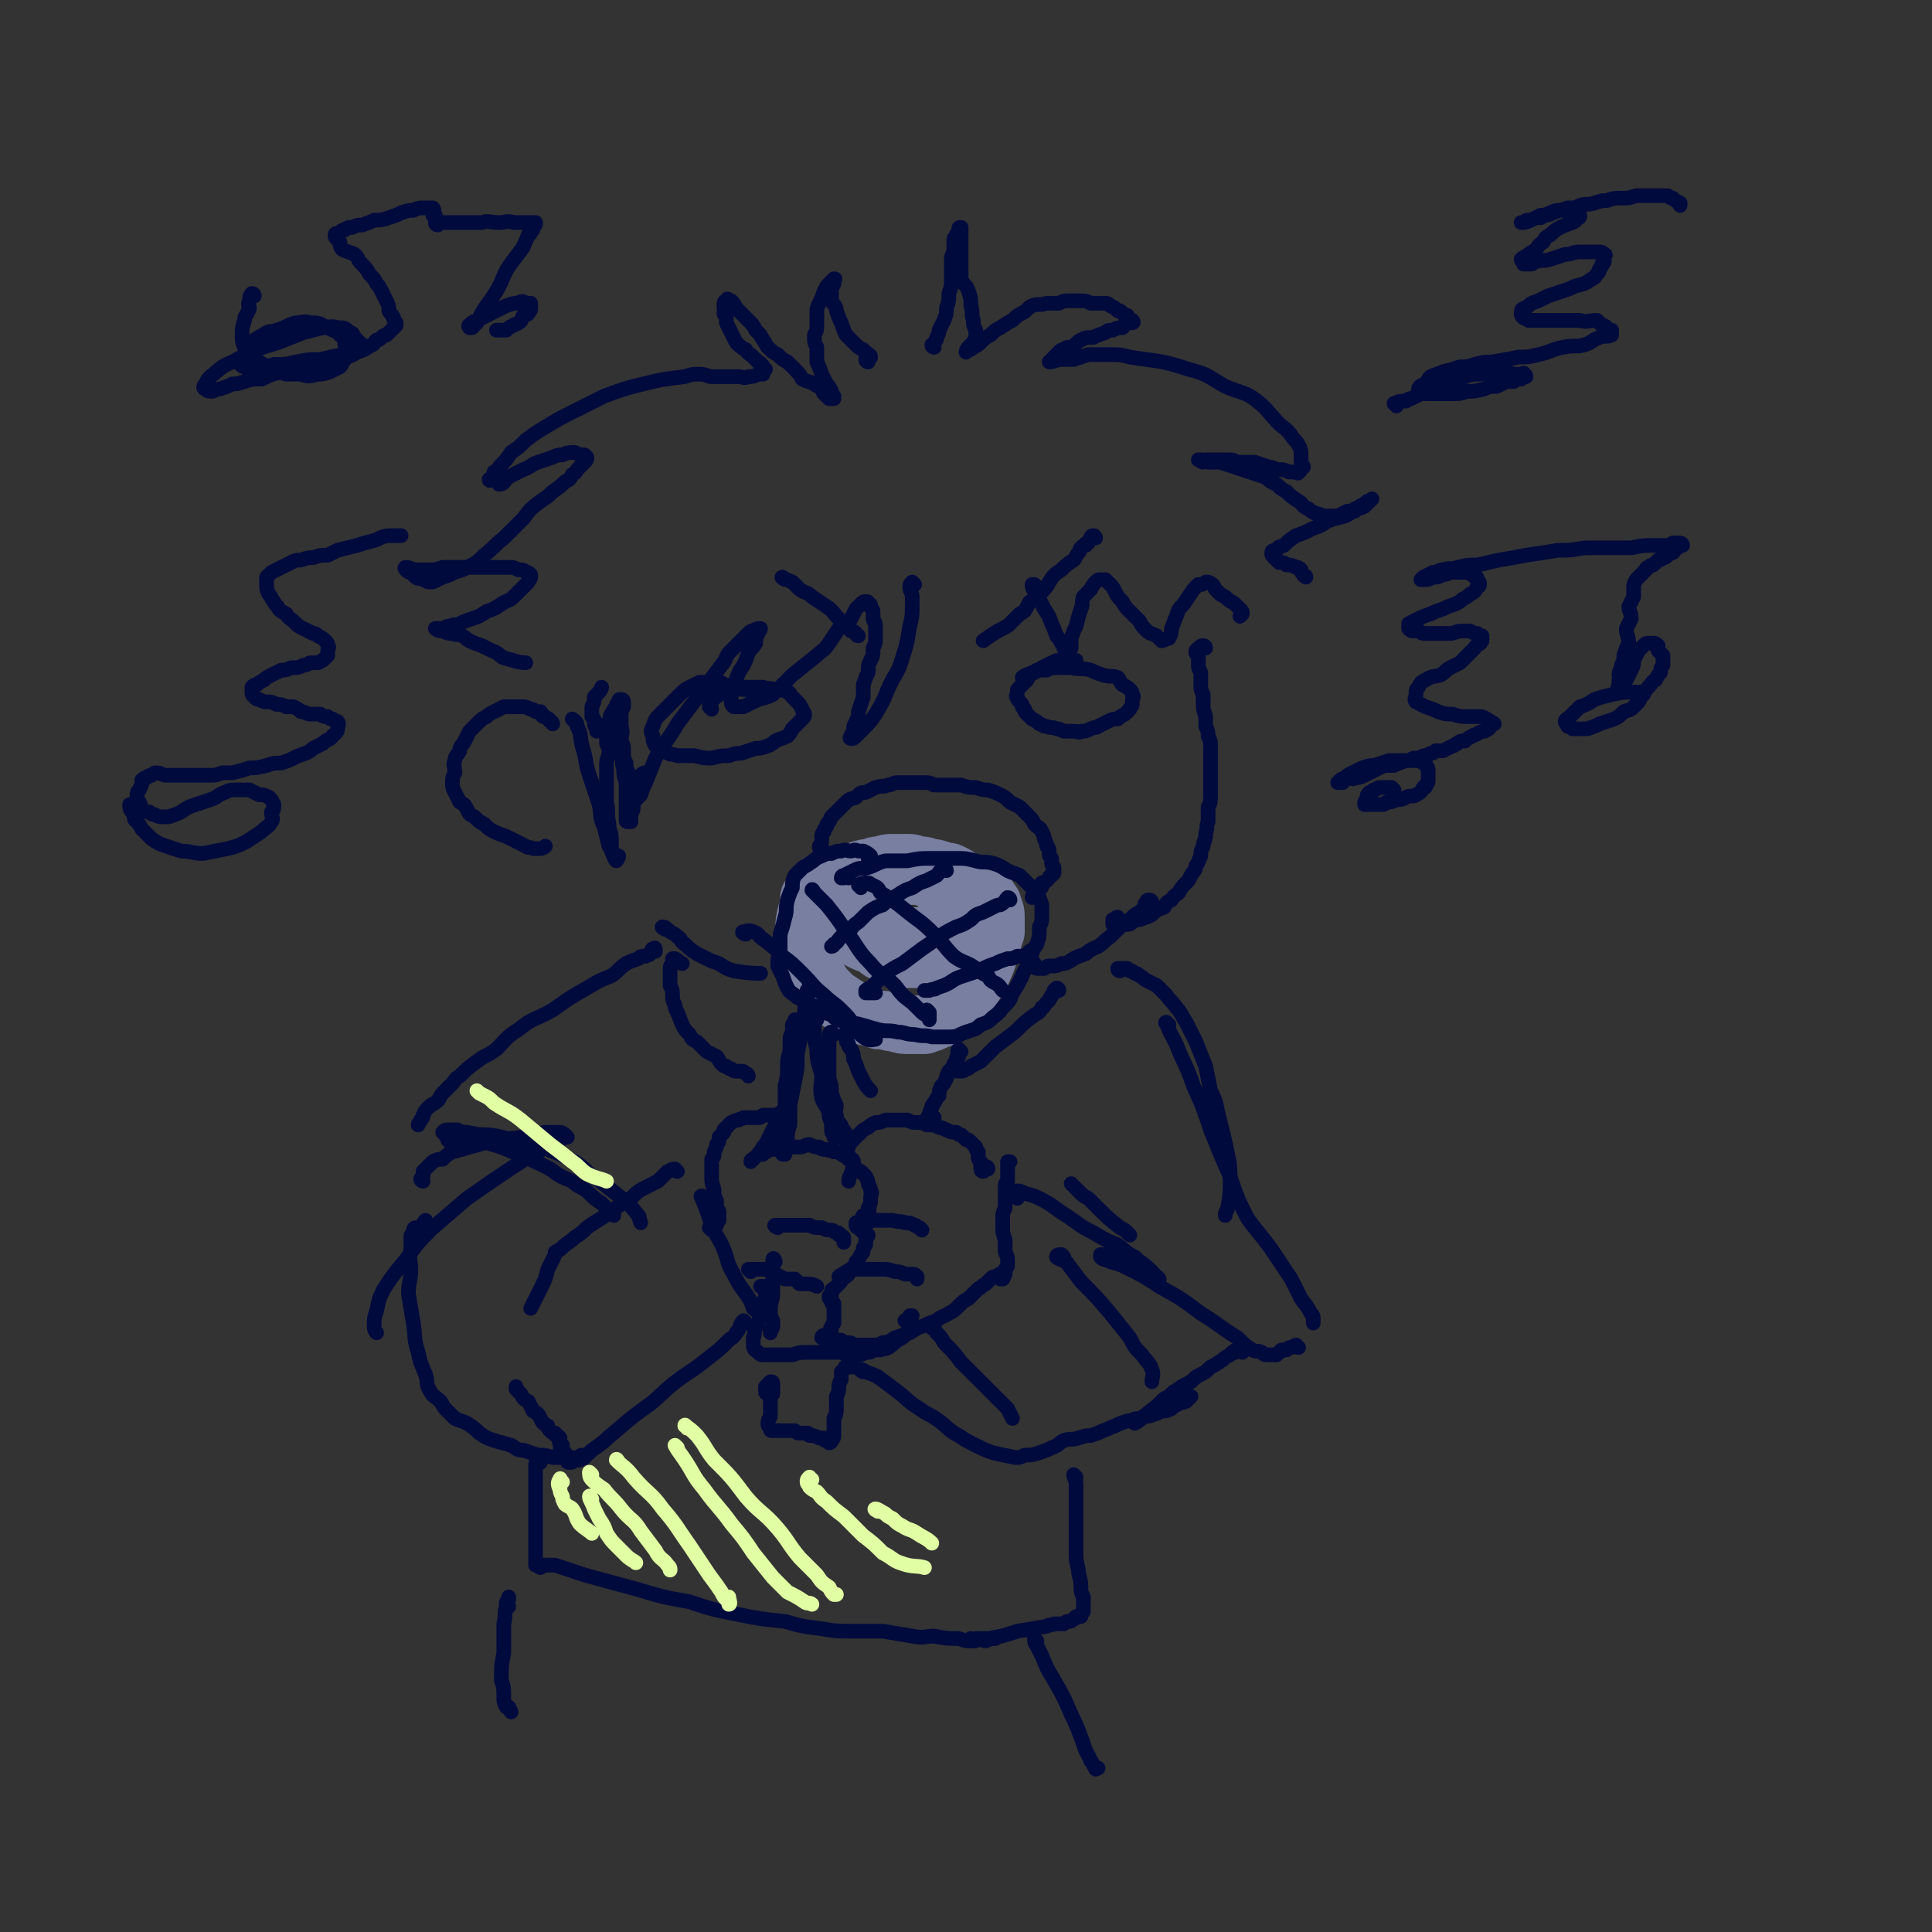 <svg viewBox='0 0 790 790' version='1.1' xmlns='http://www.w3.org/2000/svg' xmlns:xlink='http://www.w3.org/1999/xlink'><rect x="0" y="0" width="790" height="790" fill="#333333" stroke="none"/><g fill='none' stroke='#787FA0' stroke-width='24' stroke-linecap='round' stroke-linejoin='round'><path d='M347,360c0,-1 -1,-1 -1,-1 -1,-1 -1,0 -3,0 -1,0 -1,0 -1,0 -1,1 -1,1 -2,1 -1,0 -1,0 -2,0 -1,0 -1,0 -2,1 -1,0 -1,0 -2,1 0,1 -1,1 -1,2 -1,2 -1,2 -2,3 0,3 0,3 -1,6 -1,4 -1,4 -1,8 0,3 0,3 1,6 1,4 0,4 1,7 1,3 1,3 3,5 1,2 1,2 3,5 2,2 2,2 4,4 3,2 3,2 6,4 2,1 2,1 5,3 4,1 4,1 7,2 4,0 4,1 7,1 3,1 3,1 6,1 3,0 3,0 6,0 3,-1 3,-1 5,-2 3,-1 3,-1 5,-3 2,-2 2,-2 4,-4 2,-2 2,-2 4,-4 1,-2 2,-2 3,-5 1,-2 2,-2 3,-5 1,-2 1,-2 2,-5 0,-2 0,-2 1,-4 1,-3 1,-3 2,-6 0,-2 0,-3 0,-5 0,-3 0,-3 -1,-5 0,-2 -1,-2 -2,-4 -1,-1 -1,-1 -3,-3 -2,-1 -2,-1 -4,-2 -1,-2 -2,-1 -3,-2 -3,-2 -3,-2 -5,-3 -2,-1 -2,0 -4,-1 -3,-1 -3,-1 -5,-1 -2,-1 -2,-1 -5,-1 -2,-1 -2,-1 -5,-1 -2,0 -2,0 -5,0 -2,0 -2,0 -5,1 -2,0 -2,0 -4,1 -2,0 -2,0 -5,1 -1,1 -2,1 -3,2 -1,1 -1,1 -2,2 -1,1 -1,1 -2,3 0,1 0,1 0,2 0,2 0,2 0,3 0,2 0,2 0,3 0,2 0,2 1,3 0,1 0,1 0,3 1,1 1,1 2,2 1,2 1,2 2,3 2,2 2,2 4,3 2,1 3,1 5,2 2,2 2,2 5,3 3,1 3,1 6,2 3,0 3,0 7,0 3,0 3,0 6,0 2,1 2,1 5,0 2,0 3,0 5,-1 2,-1 2,-1 3,-2 1,-2 1,-2 2,-5 1,-2 1,-2 1,-5 0,-2 1,-2 0,-5 0,-2 0,-2 -2,-4 -1,-3 -1,-3 -3,-4 -2,-2 -2,-2 -5,-3 -3,-2 -3,-2 -6,-3 -3,-1 -3,-1 -6,-2 -4,0 -4,0 -7,0 -3,0 -3,1 -6,2 -3,1 -3,1 -6,2 -2,2 -2,2 -3,4 -1,1 -2,2 -2,4 0,2 1,2 1,4 2,2 2,2 4,4 2,2 1,2 4,4 2,1 2,1 5,1 2,1 2,1 5,0 2,0 2,0 5,0 2,0 2,0 4,-1 2,-1 2,-1 3,-2 1,-1 1,-1 2,-2 1,-1 2,0 3,0 '/></g>
<g fill='none' stroke='#010A3D' stroke-width='6' stroke-linecap='round' stroke-linejoin='round'><path d='M356,352c0,0 -1,0 -1,-1 0,0 1,0 1,-1 -1,-1 -1,-1 -3,-2 -1,0 -1,0 -2,0 -2,-1 -2,0 -3,0 -2,0 -2,-1 -4,0 -2,0 -2,0 -4,1 -2,0 -2,0 -4,1 -3,1 -3,2 -5,3 -1,1 -2,1 -3,2 -2,2 -2,2 -3,3 -1,2 -1,3 -1,5 -1,2 -1,2 -2,5 -1,4 0,4 -1,7 -1,4 -1,4 -2,7 0,4 0,4 0,7 -1,3 -1,3 -1,6 1,2 1,2 2,4 1,3 1,3 2,5 1,2 2,2 3,3 2,2 3,1 5,3 2,1 2,1 5,2 2,2 2,2 5,3 2,2 2,2 6,3 3,1 3,0 6,1 4,1 3,1 7,2 4,1 4,0 8,1 3,0 3,1 7,1 4,1 4,0 7,1 3,0 4,0 7,0 4,0 4,-1 7,-2 3,-1 4,-1 6,-3 3,-1 3,-1 5,-3 3,-2 3,-3 5,-5 2,-2 2,-2 3,-5 2,-3 2,-3 4,-7 1,-3 2,-3 3,-6 1,-4 1,-4 3,-7 1,-3 1,-3 1,-7 1,-2 1,-2 1,-5 0,-2 0,-2 0,-4 -1,-3 -1,-3 -2,-5 -2,-2 -2,-2 -3,-3 -2,-2 -2,-2 -4,-4 -2,-1 -3,-1 -5,-2 -3,-2 -3,-2 -6,-3 -4,-1 -4,0 -7,-1 -4,-1 -4,-1 -8,-1 -5,0 -5,0 -10,0 -5,0 -5,0 -10,1 -5,0 -5,0 -9,0 -4,1 -4,2 -8,3 -3,0 -3,0 -5,1 -2,1 -2,1 -4,2 -1,0 -1,1 -1,1 0,0 1,0 1,0 1,-1 2,0 2,0 '/><path d='M305,382c-1,0 -2,-1 -1,-1 1,0 2,-1 4,0 3,1 2,2 4,3 4,3 4,3 8,7 4,3 4,3 8,7 5,5 4,5 9,9 3,3 4,3 7,6 3,3 3,3 5,6 2,2 1,3 4,5 2,2 4,1 5,1 '/><path d='M333,365c0,0 -1,-2 -1,-1 2,2 3,3 6,6 4,5 4,5 8,11 5,6 4,7 10,13 4,5 5,4 10,9 3,4 3,4 7,7 2,2 2,2 4,4 1,1 2,1 3,2 0,1 0,1 0,1 0,-1 0,-2 0,-3 -1,-1 -1,-1 -1,-1 '/><path d='M352,363c0,-1 -1,-1 -1,-1 1,-1 2,-1 4,-1 1,0 1,1 2,1 2,1 2,1 3,3 5,3 5,3 10,7 6,5 6,4 12,10 4,4 4,5 8,9 4,3 5,2 9,5 2,1 2,2 5,3 1,2 1,2 3,3 2,1 2,2 3,3 '/><path d='M387,356c0,0 0,-1 -1,-1 -2,1 -2,2 -3,3 -2,1 -2,1 -4,2 -3,1 -3,1 -6,3 -3,1 -3,1 -6,3 -3,2 -4,2 -6,4 -3,1 -3,1 -6,3 -2,2 -2,2 -4,4 -3,2 -2,2 -4,4 -2,1 -2,1 -3,2 -2,2 -1,2 -3,3 0,1 -1,1 -1,1 '/><path d='M413,368c0,0 0,-1 -1,-1 -1,1 -1,2 -3,3 -1,0 -1,0 -3,1 -2,1 -2,1 -4,2 -3,1 -3,1 -5,3 -3,2 -3,2 -6,3 -4,2 -4,2 -7,4 -4,3 -4,3 -7,5 -4,3 -4,3 -8,6 -4,2 -4,2 -8,5 -2,2 -2,2 -4,4 -1,1 -2,1 -3,2 0,0 0,1 0,1 2,0 3,0 4,0 '/><path d='M422,390c0,0 0,-1 -1,-1 0,0 0,1 -1,1 -1,1 -1,1 -2,1 -1,0 -1,0 -2,0 -2,1 -2,1 -4,1 -3,1 -3,1 -5,2 -3,1 -3,1 -7,3 -3,1 -3,1 -6,2 -3,1 -3,1 -6,3 -2,1 -2,1 -5,2 -1,1 -1,0 -3,1 0,0 0,0 -1,0 -1,0 -1,0 -1,0 '/><path d='M291,290c0,0 -1,-1 -1,-1 0,-1 0,-1 1,-2 0,0 0,-1 0,-1 1,0 1,0 1,-1 1,0 1,0 2,-1 1,0 0,-1 1,-1 2,-1 2,0 3,-1 2,0 2,-1 3,-1 3,0 3,0 6,0 2,0 2,0 5,0 2,1 2,0 5,1 2,0 3,0 5,1 1,0 1,1 2,2 1,1 1,1 2,2 1,1 1,1 2,3 0,1 1,1 1,2 0,1 0,1 -1,2 -1,1 -1,1 -2,2 -1,1 -1,1 -2,2 -1,2 -1,2 -2,3 -2,1 -3,1 -5,2 -1,1 -1,1 -3,2 -3,1 -3,1 -5,1 -3,1 -3,1 -6,2 -2,0 -2,0 -5,1 -3,0 -3,0 -7,1 -3,0 -3,0 -7,-1 -4,0 -4,0 -7,0 -3,-1 -3,0 -5,-2 -2,0 -2,-1 -4,-2 -1,-2 -1,-2 -1,-4 -1,-2 -1,-2 0,-4 1,-3 1,-3 3,-5 2,-2 2,-2 4,-4 2,-2 2,-2 4,-4 2,-2 2,-2 4,-3 2,-1 2,-1 4,-2 2,0 2,0 4,0 1,0 1,0 3,0 2,0 2,0 3,1 2,0 2,1 3,1 4,1 4,1 8,1 2,0 2,0 4,0 '/><path d='M419,278c0,0 -1,0 -1,-1 0,0 1,-1 2,-1 1,-1 1,0 2,-1 1,0 1,0 2,-1 2,0 2,0 4,0 2,-1 2,-1 5,-1 3,0 3,0 5,0 4,1 4,0 8,1 2,1 2,1 5,2 3,1 3,0 6,1 1,1 1,2 2,3 2,1 2,1 3,2 1,1 1,1 1,2 1,1 0,1 0,3 0,0 0,1 0,1 0,1 -1,1 -1,2 -1,1 -1,1 -2,2 -2,1 -2,1 -3,2 -2,0 -2,0 -4,1 -2,1 -2,1 -4,2 -1,1 -1,0 -3,1 -2,1 -2,1 -4,1 -1,1 -1,0 -3,0 -2,0 -2,0 -4,0 -2,-1 -2,-1 -3,-1 -2,-1 -2,0 -4,-1 -2,0 -2,-1 -3,-1 -1,-1 -1,-1 -3,-2 -1,-1 -1,-1 -2,-2 -1,-1 -1,-1 -1,-2 -1,0 0,-1 -1,-1 0,-1 0,-1 -1,-2 -1,-1 -1,-1 -1,-2 -1,0 0,-1 0,-2 0,0 0,-1 0,-1 1,-1 1,-1 2,-2 1,-1 1,-1 2,-2 1,-2 1,-2 3,-3 2,-1 2,-1 3,-2 2,-1 2,-1 4,-2 1,0 1,-1 3,-1 2,-1 2,-1 3,-1 2,1 3,1 4,1 '/><path d='M337,348c0,0 -1,0 -1,-1 -1,0 -1,0 -1,-1 1,-1 1,-1 1,-2 0,-1 0,-1 0,-2 0,-1 0,-1 1,-2 0,-1 0,-1 1,-2 0,-1 0,-1 1,-2 1,-1 0,-1 1,-2 2,-2 2,-2 3,-3 2,-2 2,-2 3,-3 2,-2 2,-1 4,-2 2,-2 2,-2 4,-2 2,-1 2,-1 4,-2 3,-1 3,0 5,-1 2,0 2,-1 4,-1 3,0 3,0 5,0 2,0 2,0 5,0 3,0 3,0 5,1 3,0 3,0 6,0 2,0 2,0 5,0 3,1 3,1 6,1 3,1 3,1 5,1 3,1 3,1 5,2 2,1 2,1 4,3 2,1 2,1 4,2 2,2 2,2 4,4 1,1 1,1 2,3 2,2 2,1 3,3 1,2 1,2 1,3 1,2 1,2 1,3 1,1 1,1 1,3 0,1 0,1 1,2 0,1 0,1 0,2 0,1 1,1 1,2 0,1 0,1 0,1 0,1 0,1 0,1 -1,1 -1,1 -1,1 0,0 -1,0 -1,1 0,0 0,0 -1,1 0,0 0,0 -1,1 0,0 0,0 -1,0 0,1 0,1 0,1 0,1 0,1 -1,1 0,0 0,0 -1,1 0,0 0,0 -1,1 0,0 0,0 0,1 -1,0 -1,1 -1,1 0,0 1,-1 1,-1 1,0 1,0 1,0 '/><path d='M493,265c0,-1 -1,-1 -1,-1 -1,0 -1,0 -1,1 -1,0 -1,0 -1,0 -1,1 -1,1 -1,1 0,1 0,1 0,1 1,1 1,1 1,2 0,1 0,1 0,3 0,1 0,1 1,3 0,2 0,2 0,5 0,2 0,2 1,4 0,2 0,2 0,4 0,2 0,2 1,5 0,2 0,2 0,4 1,2 1,2 1,4 1,2 1,2 1,5 0,2 0,2 0,5 0,2 0,2 0,5 0,2 0,2 0,5 0,2 0,2 0,4 0,3 0,3 -1,5 0,3 0,3 0,6 -1,2 0,2 -1,5 0,3 -1,3 -1,5 -1,2 -1,2 -1,4 -1,2 -1,3 -2,4 0,2 -1,2 -2,4 -1,2 -1,2 -2,3 -2,2 -2,2 -3,4 -1,1 -2,1 -3,3 -2,1 -2,1 -3,3 -3,1 -3,1 -5,3 -2,1 -2,1 -5,2 -1,0 -1,0 -3,1 -1,1 -1,1 -3,1 -1,0 -1,0 -2,0 -1,0 -1,0 -1,0 -1,0 -1,0 -2,0 0,0 0,0 0,-1 0,0 0,0 0,-1 1,0 1,-1 2,-1 '/><path d='M374,239c0,0 -1,-1 -1,-1 -1,1 -1,1 -1,2 0,2 1,2 1,4 0,2 0,2 0,4 0,4 0,4 -1,8 -1,6 -1,7 -3,13 -2,7 -3,6 -6,13 -2,5 -2,5 -5,10 -2,3 -2,3 -5,6 -1,1 -1,1 -2,2 -1,1 -1,1 -1,1 -1,1 -1,1 -2,1 0,0 -1,0 0,-1 0,-1 0,0 1,-1 0,-1 0,-1 0,-2 0,-2 1,-2 1,-3 1,-2 1,-2 1,-4 1,-3 1,-3 2,-6 0,-3 0,-3 0,-5 1,-3 1,-3 2,-5 0,-3 0,-3 1,-5 1,-2 1,-2 1,-5 1,-2 1,-2 1,-4 0,-3 0,-3 0,-5 0,-2 -1,-2 -1,-3 0,-1 0,-2 0,-3 0,-1 -1,-1 -1,-2 0,-1 0,-1 -1,-1 0,-1 0,-1 -1,-1 -1,0 -1,0 -2,1 -1,1 -1,1 -2,2 -1,2 -1,2 -2,4 -3,2 -3,2 -5,4 -2,3 -2,3 -4,6 -2,3 -3,3 -5,5 -5,4 -5,4 -10,8 -4,4 -4,4 -8,8 -4,2 -4,1 -8,3 -2,1 -2,1 -4,2 -1,0 -1,0 -3,0 -1,0 -1,0 -1,0 -1,-1 -1,-1 -1,-3 0,-1 0,-2 0,-3 1,-3 1,-3 2,-5 1,-3 1,-3 3,-6 1,-2 1,-2 2,-5 1,-2 2,-2 3,-4 0,-2 0,-2 1,-4 0,-1 1,-1 1,-2 -1,0 -2,0 -3,1 -1,0 -1,0 -2,1 -2,2 -2,2 -4,4 -2,2 -2,2 -4,4 -2,3 -1,3 -3,5 -3,4 -3,4 -6,8 -6,8 -6,8 -12,16 -4,7 -5,7 -9,14 -2,5 -2,5 -4,10 -1,2 -1,2 -2,5 -1,1 -1,1 -2,2 0,0 0,-1 0,-1 0,0 -1,0 -1,0 0,-1 0,-2 0,-3 -1,-1 -1,-1 -1,-3 0,-2 -1,-2 -1,-4 -1,-2 -1,-2 -1,-4 -1,-2 -1,-2 -1,-4 0,-3 0,-3 -1,-5 0,-3 1,-3 0,-6 0,-2 0,-2 0,-4 0,-2 0,-2 1,-4 0,-1 0,-1 0,-2 0,-1 -1,-1 -1,-1 -1,0 -1,0 -1,1 -1,1 -1,1 -1,2 -1,1 -1,1 -2,3 -1,1 0,2 -1,3 -1,1 -1,1 -3,2 0,1 -1,1 -2,2 0,0 0,-1 0,-1 -1,-1 -1,-2 -1,-3 0,-1 0,-1 -1,-2 0,-2 0,-2 0,-4 1,-2 1,-2 1,-4 2,-2 3,-3 3,-4 '/><path d='M424,240c0,0 -1,-1 -1,-1 -1,0 -1,0 -1,0 0,1 0,1 1,3 0,1 1,1 2,3 1,2 1,2 2,4 2,3 2,3 3,6 1,2 1,2 2,5 1,1 1,1 2,3 1,1 1,1 1,2 1,1 1,2 1,2 1,0 1,-1 2,-2 0,-2 0,-2 0,-4 1,-3 1,-3 2,-5 1,-4 1,-4 2,-7 1,-2 0,-2 1,-5 1,-1 1,-1 3,-3 1,-2 1,-2 2,-3 1,-1 1,-1 2,-1 1,0 1,0 2,0 1,1 1,1 2,2 1,1 1,1 2,3 1,2 1,2 3,4 1,2 1,2 3,4 2,2 2,2 4,4 1,2 1,2 3,4 1,1 2,1 4,2 1,1 1,1 2,2 1,0 2,-1 3,-1 1,-2 1,-2 1,-4 1,-2 1,-3 2,-5 1,-3 1,-3 3,-5 2,-3 2,-3 4,-6 1,-1 1,-1 2,-2 2,0 2,0 3,-1 1,0 1,0 1,0 2,1 2,1 3,3 1,1 1,1 2,2 2,1 2,1 3,2 1,1 2,1 3,2 1,1 1,1 2,2 1,1 1,1 1,2 0,0 -1,1 -1,1 '/><path d='M382,142c0,0 -1,0 -1,-1 0,0 1,0 1,-1 1,-1 1,-1 1,-2 1,-2 1,-2 1,-3 1,-2 1,-2 2,-4 1,-3 1,-2 1,-5 1,-3 1,-3 1,-6 1,-3 1,-3 1,-5 0,-3 0,-3 0,-5 0,-2 0,-2 0,-4 0,-2 1,-2 1,-4 0,-2 0,-2 0,-4 0,-1 1,-1 1,-2 1,-1 1,-1 1,-2 0,-1 0,-1 1,-1 0,1 0,2 0,4 0,1 0,1 0,3 0,2 0,2 0,3 0,2 0,2 0,5 0,3 0,3 0,6 1,3 2,2 3,5 1,3 1,3 1,6 1,3 0,3 1,6 0,2 0,2 1,4 0,2 0,2 0,3 -1,2 -1,2 -2,3 -1,1 -1,1 -1,1 -1,1 -1,2 -1,2 0,0 0,0 1,-1 1,0 1,0 2,-1 2,-1 2,-1 3,-2 2,-2 2,-2 4,-3 2,-2 2,-2 4,-3 3,-2 3,-2 5,-3 2,-2 2,-2 4,-3 2,-1 2,-2 4,-3 3,-1 3,0 6,-1 2,0 2,0 5,0 2,-1 2,-1 4,-1 3,0 3,0 5,0 2,0 2,0 4,1 1,0 1,0 3,0 1,0 1,0 2,0 2,0 2,0 3,1 2,1 2,1 3,2 1,0 1,0 2,1 1,1 1,1 2,1 0,1 0,1 1,2 1,0 1,0 1,0 1,1 0,1 0,1 -1,0 -1,0 -2,0 -1,0 -1,1 -2,2 -2,0 -2,0 -4,1 -2,0 -2,0 -3,1 -3,1 -3,1 -5,2 -3,0 -3,0 -5,1 -2,1 -2,2 -4,3 -2,0 -2,0 -3,1 -1,0 -1,0 -2,1 -1,1 -1,1 -2,2 0,1 0,1 -1,1 0,1 -1,1 -1,1 2,0 3,-1 5,-1 2,0 2,0 5,0 3,-1 3,-1 6,-2 4,0 4,0 8,0 5,0 5,0 9,1 12,2 12,1 24,5 8,2 8,3 15,7 7,3 8,2 13,6 4,3 4,4 7,7 3,4 4,3 7,7 1,2 2,2 3,4 1,2 1,2 1,4 0,1 0,2 0,3 0,1 1,1 1,2 -1,0 -1,0 -1,1 -1,0 0,1 -1,1 0,1 -1,0 -2,0 -1,0 -1,0 -2,0 -2,-1 -2,-1 -4,-1 -2,0 -2,-1 -4,-1 -3,-1 -3,-1 -6,-2 -3,0 -3,0 -6,0 -2,0 -2,-1 -4,-1 -2,0 -2,0 -4,0 -1,0 -1,0 -3,0 -1,0 -1,0 -3,0 -1,0 -1,1 -1,1 -1,0 -1,-1 -2,-1 0,0 0,0 0,0 0,0 0,0 1,0 1,0 1,0 3,1 3,0 3,0 5,0 3,1 3,1 6,2 3,1 3,1 6,2 3,1 3,1 6,2 2,1 2,2 5,3 2,2 2,2 4,3 2,2 2,2 5,4 2,1 1,2 4,3 1,1 1,1 3,2 2,0 2,1 4,1 2,0 3,0 5,0 2,-1 2,-1 4,-2 1,0 1,0 3,0 1,-1 1,-1 2,-2 2,-1 2,-1 3,-2 1,0 1,0 1,0 0,0 1,-1 1,-1 -1,1 -2,2 -3,3 -2,1 -2,1 -4,1 -2,2 -2,2 -4,3 -4,1 -4,1 -7,2 -3,2 -3,2 -6,3 -4,2 -4,2 -7,3 -3,2 -3,2 -5,4 -2,1 -2,0 -3,2 -1,0 -2,0 -2,1 0,1 0,1 1,2 1,1 1,1 2,2 2,0 2,0 3,1 2,0 2,0 4,1 1,0 1,0 2,1 0,1 0,1 1,2 0,0 0,0 0,0 0,1 1,0 1,1 '/><path d='M355,148c0,0 -1,0 -1,-1 0,0 2,0 2,-1 0,-1 -1,-1 -2,-2 0,0 -1,0 -1,-1 -2,-1 -2,-1 -3,-2 -2,-2 -2,-2 -4,-4 -1,-2 -1,-2 -2,-5 -1,-2 -1,-2 -2,-5 0,-2 -1,-2 -2,-4 0,-2 0,-2 0,-4 0,-1 0,-1 1,-3 0,-1 0,-1 0,-1 0,-1 1,-1 0,-1 -1,1 -1,1 -2,2 -2,2 -1,2 -2,3 -1,3 -1,3 -2,5 -1,2 -1,2 -1,4 0,2 0,2 0,5 0,2 0,2 -1,4 0,3 0,3 1,5 0,3 0,3 0,6 1,2 1,2 2,5 1,2 1,2 2,4 1,1 1,1 2,3 0,1 0,1 1,2 0,1 0,1 0,1 -1,0 -1,0 -2,0 -1,-1 -1,-1 -2,-2 -1,-1 0,-1 -1,-2 -1,-1 -2,-1 -3,-2 -2,-1 -3,-1 -5,-2 -1,-2 -1,-2 -3,-4 -1,-1 -1,-1 -3,-3 -2,-1 -2,-1 -4,-3 -2,-1 -2,-1 -4,-3 -1,-1 -1,-2 -2,-3 -1,-2 -1,-2 -3,-4 -1,-2 -1,-2 -2,-3 -2,-2 -2,-2 -4,-4 -1,-1 -1,-1 -2,-2 -1,-2 -1,-2 -2,-3 0,0 0,0 -1,0 0,-1 -1,-1 -1,0 -1,0 -1,1 -1,2 0,1 0,1 1,1 0,1 -1,1 -1,2 0,1 1,1 1,2 0,1 0,1 0,2 1,2 1,2 2,4 1,2 1,2 2,4 2,2 2,2 4,3 1,2 1,1 3,3 1,1 1,1 2,2 1,1 1,0 1,1 1,0 1,1 1,1 0,1 1,1 1,1 -1,1 -1,1 -1,2 -1,0 -1,0 -2,0 -2,1 -2,1 -4,1 -2,1 -2,0 -4,0 -3,0 -3,0 -6,0 -3,0 -3,0 -5,0 -2,0 -2,-1 -5,-1 -3,0 -3,0 -6,1 -8,1 -9,1 -17,3 -8,2 -8,2 -16,5 -6,3 -6,3 -12,6 -6,3 -6,3 -11,6 -5,3 -5,3 -9,6 -3,3 -3,3 -6,5 -2,3 -2,3 -4,5 -2,2 -1,2 -3,3 0,1 0,2 -1,3 0,0 -1,0 -1,0 0,1 1,0 1,0 1,0 1,0 2,0 1,1 1,0 1,0 0,1 0,1 0,1 0,1 0,1 0,1 2,0 2,-1 3,-2 1,-1 1,-1 3,-2 2,-1 2,-1 4,-2 3,-1 3,-2 6,-3 3,-1 3,-1 6,-2 2,-1 2,-1 4,-1 2,-1 3,-1 5,-1 2,1 2,1 4,1 0,0 0,0 1,1 0,0 0,0 0,0 0,1 0,1 -1,2 -1,1 -1,1 -2,2 -2,2 -1,2 -3,3 -1,2 -1,2 -3,3 -2,2 -2,2 -5,4 -2,2 -2,2 -5,4 -4,3 -4,3 -7,7 -4,4 -4,4 -8,8 -4,3 -4,4 -8,7 -3,3 -3,3 -7,5 -3,2 -4,1 -7,3 -3,1 -3,1 -5,2 -2,1 -2,1 -3,1 -2,0 -2,-1 -3,-1 -2,-1 -2,0 -3,-1 -1,-1 -1,-1 -2,-2 -1,0 -1,0 -2,-1 0,0 -1,-1 0,-1 2,0 2,1 5,1 2,0 2,0 4,0 3,0 3,0 6,-1 3,0 3,0 5,0 3,0 3,0 6,0 3,0 3,0 5,0 3,0 3,0 6,0 2,0 2,0 5,0 2,0 2,0 4,1 2,0 2,0 3,1 1,0 1,0 2,1 0,1 0,1 0,1 0,1 -1,1 -1,2 -1,1 -1,1 -2,2 -2,2 -2,2 -4,4 -2,2 -2,1 -5,3 -3,2 -3,2 -6,3 -3,2 -3,2 -6,3 -3,1 -3,1 -5,2 -2,1 -2,0 -4,1 -1,0 -1,0 -3,1 -1,0 -1,0 -2,0 0,0 -1,0 -1,0 1,1 2,1 3,1 2,1 2,1 4,1 2,1 2,0 4,1 2,1 1,1 3,2 2,1 2,1 5,2 2,1 2,1 4,2 3,1 3,2 5,3 4,1 6,2 9,2 '/><path d='M226,296c0,0 0,-1 -1,-1 -1,-1 0,-1 -1,-1 -1,-1 -1,-1 -2,-1 -1,-1 0,-1 -1,-2 -1,0 -1,0 -2,0 -1,-1 -1,-1 -2,-1 -2,-1 -2,-1 -3,-1 -2,0 -2,0 -3,0 -3,0 -3,0 -5,0 -2,1 -2,1 -4,2 -2,1 -2,1 -3,2 -2,1 -2,1 -3,2 -2,2 -2,2 -4,4 -1,2 -1,2 -2,4 -1,2 -2,2 -2,4 -1,2 -2,2 -2,4 -1,2 0,2 0,5 -1,2 -1,2 -1,4 0,2 0,2 1,4 1,2 1,2 2,4 2,1 2,1 3,3 1,2 1,2 3,3 2,2 2,2 4,3 2,2 2,2 4,3 2,1 2,1 5,2 2,1 2,1 4,2 2,1 2,1 4,2 1,1 1,0 3,1 1,0 1,0 2,0 1,0 2,0 3,-1 '/><path d='M235,295c0,0 -1,-1 -1,-1 1,1 2,1 2,3 2,4 1,4 2,8 2,6 1,6 3,12 2,6 2,6 4,12 1,5 0,5 2,9 1,4 1,4 2,8 1,1 1,1 2,3 1,1 1,1 2,1 0,1 -1,2 -1,2 -1,-1 -1,-2 -2,-4 0,-2 0,-3 0,-5 0,-3 -1,-3 -1,-6 -1,-5 0,-5 -1,-9 0,-4 0,-4 0,-9 0,-3 0,-3 0,-7 0,-2 1,-2 1,-5 0,-1 0,-1 -1,-3 0,-1 0,-2 0,-3 0,-1 0,-1 0,-1 0,-1 0,-1 0,-1 1,0 1,0 2,1 0,1 0,1 1,2 1,2 1,2 1,4 1,2 1,2 2,3 1,3 0,3 1,5 0,3 0,3 1,6 0,3 0,3 0,6 0,2 0,2 0,4 0,2 0,2 0,3 0,1 0,1 0,2 0,1 0,1 1,1 0,0 1,0 1,0 0,-2 0,-2 0,-3 1,-2 1,-2 1,-4 0,-3 0,-3 1,-6 0,-2 0,-2 1,-4 0,-1 0,-1 1,-2 1,-1 1,-1 2,-1 0,0 0,0 1,0 '/><path d='M272,380c0,0 -2,-1 -1,-1 1,0 2,1 3,2 2,1 2,1 3,2 2,1 1,2 3,3 2,2 2,2 5,4 2,1 2,1 4,2 2,1 2,1 5,2 3,2 3,2 6,3 6,1 9,1 11,1 '/><path d='M291,503c0,0 -1,-1 -1,-1 1,-1 2,0 3,-1 0,0 0,0 0,-1 0,-1 1,-1 1,-1 0,-1 0,-1 0,-1 0,-1 0,-1 0,-2 0,-1 0,-1 -1,-2 0,-2 0,-2 0,-3 -1,-2 -1,-2 -1,-4 0,-2 -1,-2 -1,-5 0,-2 0,-2 0,-4 0,-2 0,-2 0,-4 1,-1 1,-1 1,-3 1,-2 1,-2 1,-3 1,-1 1,-1 1,-3 1,-1 1,-1 2,-2 0,0 0,0 0,-1 1,-1 1,-1 2,-2 1,-1 1,-1 1,-1 2,-1 2,-1 3,-1 1,-1 1,0 2,-1 2,0 2,0 3,0 2,0 2,0 3,0 1,0 1,0 2,-1 2,0 2,0 3,0 1,0 1,0 2,0 1,0 1,0 2,-1 0,0 0,0 1,0 0,0 0,0 1,0 0,0 0,0 0,0 0,0 0,-1 0,-1 0,0 0,0 0,-1 1,0 1,0 1,-1 0,0 0,0 0,-1 0,0 0,0 0,-1 0,-1 0,-1 0,-1 1,0 1,-1 1,-1 0,0 0,1 0,2 0,0 -1,0 -1,1 0,1 0,1 -1,2 0,1 0,1 -1,2 -1,2 -1,2 -2,4 -1,1 -1,1 -2,3 -1,2 -1,2 -2,4 -1,2 -1,2 -2,3 -1,2 -1,2 -2,3 -1,1 -1,1 -2,2 -1,0 -1,1 -1,1 '/><path d='M312,472c-1,0 -2,-1 -1,-1 0,0 1,0 2,0 1,0 0,0 1,-1 1,0 1,0 2,0 2,0 2,0 3,0 2,0 2,0 3,-1 2,0 2,0 5,0 2,0 2,-1 4,-1 2,1 2,1 4,1 1,1 1,1 3,1 2,1 2,0 3,1 2,0 2,0 3,1 2,1 2,1 3,2 1,1 1,1 2,2 1,2 1,2 3,3 1,1 1,1 2,2 1,2 1,2 1,3 1,2 1,2 1,3 1,1 0,1 0,3 0,0 0,0 0,1 0,1 0,1 -1,3 0,0 1,0 0,1 0,1 1,1 0,1 -1,1 -1,1 -2,1 -1,1 0,1 -1,2 0,1 0,1 -1,1 0,1 0,1 -1,1 0,0 0,0 0,0 0,1 1,1 1,1 0,0 0,0 1,1 1,0 1,0 1,1 1,0 1,0 2,1 0,1 -1,1 -1,2 0,1 0,1 0,2 -1,1 -1,1 -1,2 0,1 0,1 -1,2 -1,2 -1,2 -2,3 0,1 0,1 -1,2 -1,1 -1,1 -2,3 -1,1 -1,1 -3,2 0,1 0,1 -1,2 -1,1 -1,1 -2,2 -1,0 -1,1 -1,1 0,1 0,1 0,2 0,0 -1,0 -1,0 0,1 0,1 1,2 0,1 0,1 1,1 0,1 0,1 0,2 0,1 0,1 0,2 0,1 0,1 0,2 0,1 0,1 0,2 -1,1 -1,1 -1,2 -1,0 0,1 0,1 -1,1 -1,1 -2,2 -1,0 -1,0 -1,0 -1,0 -1,1 -1,1 1,0 1,-1 2,-1 '/><path d='M318,502c0,0 -2,-1 -1,-1 1,0 2,0 5,0 2,0 2,0 4,0 2,0 2,0 5,0 2,1 2,1 5,1 2,1 2,1 4,1 1,0 1,1 2,1 1,0 1,0 1,1 1,0 1,0 2,1 0,1 0,1 0,2 '/><path d='M307,520c0,0 -1,-1 -1,-1 0,0 1,0 2,0 2,0 2,0 3,0 1,0 1,0 2,0 2,1 2,1 4,2 2,1 2,1 4,2 2,0 2,0 4,0 1,1 1,1 2,2 1,0 2,0 3,0 2,0 2,0 4,1 '/><path d='M404,478c0,0 0,-1 -1,-1 0,0 0,2 -1,2 -1,0 -1,-1 -1,-2 0,-1 0,-1 0,-2 -1,-1 -1,-1 -1,-2 0,-1 0,-1 0,-2 -1,-1 -1,-1 -1,-2 -1,-1 -1,-1 -2,-2 -1,-1 -1,-1 -2,-1 -1,-1 -1,-1 -2,-2 -1,0 -1,0 -2,-1 -2,0 -2,0 -4,-1 -1,0 -1,-1 -3,-1 -2,-1 -2,-1 -5,-1 -2,-1 -2,-1 -4,-1 -2,0 -2,0 -4,-1 -2,0 -2,0 -4,0 -2,0 -2,0 -5,0 -2,1 -2,1 -4,1 -2,1 -2,1 -3,2 -2,1 -2,1 -3,2 -1,1 -1,1 -2,2 -1,1 -1,1 -2,2 -1,1 -1,1 -1,2 -1,0 -1,1 -1,1 0,1 0,1 0,2 1,0 1,0 1,1 1,1 2,1 2,2 0,4 -2,6 -2,8 '/><path d='M351,501c0,0 -1,-1 -1,-1 0,0 1,0 2,0 1,0 1,0 1,0 1,0 1,0 2,0 1,-1 1,-1 2,-1 2,0 2,0 4,0 2,0 2,0 4,0 3,1 3,0 5,1 2,0 2,0 4,1 1,0 1,1 2,1 1,1 1,1 1,1 '/><path d='M344,523c0,0 -1,-1 -1,-1 1,-1 2,-1 3,-2 1,0 1,-1 2,-1 1,0 1,0 3,0 2,0 2,0 4,0 3,0 3,0 6,0 2,0 2,0 5,1 2,0 2,0 4,1 1,0 1,0 3,0 1,0 1,0 2,1 0,0 0,1 0,1 '/><path d='M339,552c0,0 -1,0 -1,-1 0,-1 0,-1 0,-1 1,-1 1,-1 1,-2 1,0 1,0 2,0 0,0 0,0 1,0 1,0 1,0 2,0 1,1 1,1 2,1 2,0 2,0 3,1 2,0 2,0 4,0 2,0 2,0 4,0 2,0 2,0 4,-1 3,0 3,-1 5,-2 3,-1 3,-1 6,-2 3,-2 3,-2 6,-3 2,-1 2,-1 5,-2 2,-2 2,-1 5,-3 2,-1 2,-1 4,-3 2,-2 2,-2 4,-3 2,-2 2,-2 4,-4 2,-1 1,-1 3,-2 1,-1 1,-1 2,-2 1,-1 1,-1 3,-1 0,0 0,-1 1,-1 0,1 -1,1 0,2 0,0 1,0 1,0 1,-1 0,-1 1,-2 0,-1 0,-1 0,-2 1,-1 1,-1 1,-2 0,-1 0,-1 0,-2 0,-2 -1,-2 -1,-4 0,-2 0,-2 0,-4 -1,-3 -1,-3 -1,-5 0,-2 0,-2 0,-4 0,-2 0,-2 1,-4 0,-2 0,-2 0,-4 0,-2 0,-2 0,-4 0,-2 0,-2 1,-3 0,-2 0,-2 0,-3 0,-1 0,-1 0,-2 0,-1 0,-1 0,-2 0,0 0,0 0,-1 0,0 1,0 1,0 0,0 0,0 0,0 '/><path d='M393,430c-1,0 -1,-1 -1,-1 -1,1 0,2 0,3 0,0 -1,0 -1,1 0,1 0,1 -1,2 0,1 0,1 -1,2 0,1 -1,1 -1,1 -1,2 -1,2 -1,3 -1,2 -1,2 -2,3 -1,2 -1,2 -1,4 -1,1 -1,1 -2,3 -1,1 -1,1 -1,2 -1,2 -1,2 -1,3 -1,1 -1,1 -1,2 0,0 0,0 0,1 -1,0 -1,0 -1,0 1,0 1,1 2,0 1,0 1,-1 2,-2 '/><path d='M326,418c0,0 0,-1 -1,-1 0,0 0,1 -1,2 0,1 0,1 0,2 0,2 -1,2 -1,4 0,2 0,2 0,5 -1,3 -1,3 -1,6 0,4 0,4 -1,8 0,3 0,3 0,7 0,2 0,2 0,5 0,3 0,3 0,5 -1,2 -1,2 -1,3 0,2 0,2 0,3 0,1 0,1 0,3 0,0 0,0 0,1 0,0 0,0 0,1 0,0 1,0 1,0 0,0 0,0 0,-1 0,-1 0,-1 0,-2 1,-1 1,-1 1,-3 0,-3 0,-3 1,-6 0,-4 0,-4 0,-8 1,-5 1,-5 2,-10 1,-5 1,-5 1,-11 1,-5 1,-5 2,-10 0,-3 0,-3 1,-7 0,-3 0,-3 1,-5 0,-2 0,-2 0,-4 0,0 0,0 1,-1 0,-1 0,-1 0,-1 0,-1 0,-1 0,-1 1,1 1,2 2,3 '/><path d='M312,527c0,0 -1,-1 -1,-1 1,0 2,0 3,0 0,0 0,0 0,1 0,1 0,1 0,1 -1,1 -1,2 -1,3 -1,1 -1,1 -1,3 -1,2 -1,2 -1,4 -1,3 -1,3 -2,5 -1,2 0,2 -1,4 0,2 0,2 0,3 0,2 1,2 2,3 1,1 1,1 2,1 1,0 1,0 2,0 1,0 1,0 2,0 2,0 2,0 4,0 2,0 2,0 4,0 3,-1 3,-1 5,-1 3,0 3,0 5,0 2,0 2,0 5,0 2,0 2,0 4,0 2,0 2,1 4,1 2,0 2,0 4,0 1,0 1,0 3,-1 2,0 2,0 3,-1 2,0 2,0 3,0 2,-1 2,0 3,-1 1,0 0,0 1,-1 1,0 1,0 1,-1 1,0 1,0 2,-1 2,-1 2,-1 3,-2 1,-1 1,-2 2,-3 0,-1 0,-1 0,-2 0,-1 0,-1 0,-1 0,-1 0,-1 0,-2 0,0 1,0 1,0 -1,0 -1,0 -1,1 -1,0 -1,1 -2,1 '/><path d='M314,570c0,0 -1,0 -1,-1 0,-1 0,-1 0,-2 1,0 1,0 1,-1 0,0 0,0 1,-1 0,0 0,0 0,0 1,0 1,0 1,1 0,1 0,1 0,2 0,1 0,1 0,2 -1,1 -1,1 -1,2 0,2 0,2 0,4 0,1 0,1 0,3 0,1 -1,1 -1,3 0,1 0,1 1,2 0,1 0,1 1,1 0,0 0,0 1,0 1,0 1,0 2,0 2,0 2,0 3,0 1,0 1,0 3,0 1,1 1,1 2,1 1,0 1,0 3,0 1,0 1,1 1,1 2,0 2,0 4,1 1,0 1,0 2,0 0,1 0,1 1,1 0,0 0,0 1,1 0,0 0,0 0,0 0,0 1,0 1,-1 0,0 0,0 0,0 1,-1 1,-1 1,-3 0,-1 0,-1 0,-2 0,-2 0,-2 0,-4 1,-2 1,-2 1,-4 0,-2 0,-2 0,-5 1,-2 1,-2 1,-4 0,-1 0,-1 1,-3 0,-1 0,-1 0,-2 0,-1 0,-1 0,-1 1,-1 1,-1 1,-1 1,-1 0,-1 1,-1 1,0 1,0 2,0 1,0 1,0 1,0 '/><path d='M317,516c0,-1 -1,-2 -1,-1 0,1 0,2 0,4 1,2 0,2 0,4 0,3 0,3 0,6 0,3 -1,3 -1,7 0,2 0,2 1,4 0,1 0,1 0,2 0,1 0,1 -1,2 0,0 0,0 0,1 '/><path d='M334,417c0,0 -1,-1 -1,-1 -1,2 0,3 0,5 0,4 0,4 1,8 0,6 1,6 2,11 0,4 -1,4 0,9 1,3 2,3 3,6 0,2 0,2 1,4 0,1 0,1 0,3 0,1 0,1 1,2 0,0 0,1 0,1 1,0 2,0 3,0 '/><path d='M341,423c0,0 -1,-1 -1,-1 -1,0 -1,1 -1,3 0,0 0,0 0,1 0,2 0,2 0,3 0,3 0,3 0,5 0,4 0,4 0,7 1,3 1,3 1,6 1,3 1,3 2,5 0,2 -1,2 0,4 0,2 0,1 1,3 1,1 1,1 1,2 2,2 2,3 3,4 '/><path d='M347,423c0,0 -1,-2 -1,-1 0,1 0,2 0,3 0,1 0,1 1,2 0,1 0,1 1,2 1,2 1,2 1,4 1,2 1,2 2,5 1,2 1,2 2,4 1,2 2,3 3,4 '/><path d='M471,369c0,0 0,-1 -1,-1 -1,0 -1,0 -1,1 -1,0 -1,1 -1,2 -1,1 -1,1 -2,2 -2,1 -2,1 -4,3 -2,1 -2,1 -4,3 -2,2 -2,2 -4,4 -3,2 -2,2 -5,4 -2,1 -3,1 -5,3 -3,1 -3,1 -5,2 -3,2 -3,2 -5,2 -2,1 -2,1 -4,1 -2,0 -2,0 -3,1 -1,0 -1,0 -2,0 0,0 0,0 -1,0 0,0 -1,0 -1,-1 0,0 0,0 0,-1 '/><path d='M321,237c0,0 -2,-1 -1,-1 1,1 2,1 4,2 1,1 1,1 3,3 3,2 3,1 5,3 3,2 3,2 6,4 3,2 2,2 5,5 1,1 1,1 3,3 1,1 1,1 2,2 1,0 1,0 2,1 0,0 0,1 1,1 '/><path d='M448,220c0,0 0,-1 -1,-1 -1,0 -1,1 -2,3 -1,0 -1,0 -1,1 -1,0 -1,0 -2,1 -1,1 0,1 -1,2 -1,1 -1,2 -2,3 -3,2 -3,2 -5,4 -3,2 -3,2 -5,5 -1,2 -1,2 -3,4 -2,1 -2,1 -3,3 -2,1 -2,1 -3,3 -1,2 -1,2 -3,3 -1,1 -1,1 -2,2 -1,1 -1,1 -2,2 -1,1 -1,1 -3,2 -4,2 -5,3 -8,5 '/><path d='M570,323c0,0 -1,-1 -1,-1 -1,0 -1,0 -2,0 0,0 0,0 -1,0 0,0 0,0 -1,0 -1,0 -1,0 -1,0 -1,0 -1,1 -2,1 -1,0 -1,1 -1,1 -1,0 -1,0 -1,0 -1,1 -1,1 -1,2 0,0 0,0 0,1 -1,0 0,0 -1,1 0,0 0,0 0,1 1,0 1,0 1,0 2,0 2,0 3,0 1,0 1,0 2,0 2,0 2,0 3,-1 2,0 2,0 4,-1 2,0 2,0 4,-1 2,-1 3,0 4,-1 2,-1 2,-1 3,-3 1,0 1,0 1,-1 1,-1 1,-1 1,-2 0,-1 0,-1 0,-2 0,-1 0,-1 0,-1 0,-2 0,-2 -1,-3 0,-1 0,-1 -1,-1 -2,-1 -2,-1 -4,-1 -2,0 -2,0 -4,0 -3,0 -3,0 -6,0 -3,1 -3,1 -6,2 -2,0 -2,0 -5,1 -2,1 -2,1 -4,2 -2,1 -2,1 -3,2 -1,1 -1,0 -2,1 0,0 -1,1 -1,1 1,0 1,0 2,0 1,-1 1,-1 2,-2 2,0 2,1 3,0 2,0 2,0 4,-1 2,-1 2,-1 4,-2 2,-1 2,-1 4,-2 2,0 2,0 4,0 2,-1 2,-1 5,-2 1,0 1,0 3,-1 2,0 2,0 4,-1 1,0 1,0 3,-1 1,0 1,0 2,-1 2,0 2,0 3,0 2,-1 2,-1 4,-2 1,0 1,-1 2,-1 1,-1 1,-1 3,-1 1,-1 1,-1 3,-2 1,-1 1,0 2,-1 2,-1 2,-1 3,-1 2,-1 2,-1 3,-3 1,0 1,0 1,0 -1,-1 -2,-1 -3,-2 -2,-1 -2,-1 -3,-1 -3,0 -3,0 -5,0 -3,0 -3,0 -6,-1 -3,0 -3,0 -6,-1 -2,-1 -2,-1 -5,-2 -2,-1 -2,-1 -4,-2 -1,-1 0,-2 0,-3 0,-2 0,-2 1,-3 1,-2 1,-2 3,-3 3,-2 3,-1 6,-2 2,-1 2,-2 4,-3 2,-1 2,-1 4,-2 2,-2 2,-2 4,-4 1,-1 1,-1 2,-2 1,-2 2,-1 3,-3 0,0 0,-1 0,-2 -1,0 -1,0 -2,-1 -1,0 -1,0 -3,-1 -2,0 -2,0 -3,0 -3,0 -3,1 -5,1 -2,0 -2,0 -5,0 -1,0 -1,0 -3,0 -1,0 -1,0 -3,0 -1,0 -1,-1 -2,-1 -1,0 -1,0 -2,0 -1,0 -1,0 -2,-1 0,0 0,-1 0,-1 0,-1 0,-1 0,-1 2,-1 2,-1 4,-2 2,-1 2,-1 5,-2 2,-1 2,-1 5,-2 2,-1 2,-1 5,-2 2,-1 2,-1 3,-2 2,-1 2,-1 3,-2 2,-1 2,-1 3,-3 0,0 1,0 1,-1 0,-1 0,-1 -1,-2 0,-1 0,-1 -1,-1 -1,-1 -1,-1 -3,-2 -1,0 -1,0 -2,0 -2,0 -2,0 -4,0 -2,0 -2,1 -4,1 -2,1 -2,1 -4,1 -1,0 -1,1 -3,1 -1,0 -2,0 -2,0 0,0 1,-1 1,-1 2,-1 2,-1 4,-2 2,0 2,-1 4,-1 3,-1 3,0 6,-1 4,-1 4,-1 8,-1 5,-1 4,-1 9,-2 6,-1 6,-1 11,-2 7,-1 7,-1 13,-2 5,0 5,0 11,-1 4,0 4,0 9,0 5,0 5,0 10,0 5,-1 5,-1 9,-1 3,0 3,0 6,0 1,0 1,0 2,-1 1,0 1,0 2,0 1,0 2,0 2,1 0,0 -1,0 -2,1 0,0 -1,0 -1,0 0,1 0,1 -1,2 -1,0 -1,0 -2,1 -1,1 -1,1 -2,1 -1,1 -1,1 -2,1 -1,1 -1,1 -2,2 -1,0 -1,0 -2,1 -1,0 -1,1 -1,1 -1,1 -1,1 -2,2 -1,1 -1,1 -2,2 -1,2 -1,2 -1,3 0,2 0,2 0,4 -1,2 -1,2 -2,4 0,2 1,2 1,5 -1,2 -1,2 -2,4 0,3 1,3 1,6 -1,2 -1,2 -2,5 0,2 0,2 -1,4 0,2 -1,2 -1,4 0,1 1,1 0,2 0,1 0,1 0,2 0,1 -1,1 0,1 0,1 1,1 1,0 1,-1 1,-1 2,-3 1,-2 1,-2 2,-4 1,-2 1,-2 1,-4 1,-2 1,-2 2,-4 1,-1 1,-1 2,-2 1,-1 1,-1 2,-1 1,0 1,0 2,0 1,0 1,0 2,1 0,1 0,1 0,2 1,1 1,1 2,2 0,1 0,1 0,2 0,1 0,1 0,2 -1,1 -1,2 -1,3 -1,1 -1,1 -2,3 -2,1 -1,1 -3,3 -1,1 -1,1 -2,3 -1,1 -1,1 -2,3 -1,1 -1,1 -2,2 -2,2 -2,1 -4,2 -2,2 -2,2 -4,3 -3,1 -3,1 -6,2 -2,1 -2,1 -5,2 -2,0 -2,0 -3,0 -2,0 -2,0 -3,0 -1,-1 -1,-1 -2,-1 0,-1 -1,-1 -1,-2 0,-1 1,-1 2,-2 2,-2 2,-2 4,-4 3,-1 3,-1 6,-3 3,-1 3,-1 7,-2 5,-1 5,-1 9,-1 1,0 1,0 2,0 '/><path d='M571,166c0,0 -1,-1 -1,-1 2,-1 3,-1 5,-1 1,-1 1,-1 2,-1 2,-1 2,-1 4,-2 3,-1 3,-1 6,-2 4,-2 4,-2 9,-4 4,-1 4,-2 9,-2 4,-1 4,0 8,0 3,-1 3,-1 6,0 2,0 2,0 4,0 0,0 0,-1 0,0 0,0 1,0 1,1 0,0 -1,0 -2,1 -2,0 -2,0 -3,1 -1,0 -1,0 -3,0 -2,1 -2,1 -4,2 -3,0 -3,0 -5,1 -4,1 -4,1 -7,1 -3,1 -3,1 -6,1 -3,0 -3,0 -6,0 -2,0 -2,0 -4,0 -2,0 -2,0 -3,-1 -1,0 -1,-1 -1,-1 1,-2 1,-1 3,-2 1,-2 1,-2 2,-3 2,-1 3,-1 5,-2 4,-1 4,-1 7,-2 3,0 3,0 6,-1 4,-1 4,-1 7,-1 6,-1 6,-1 11,-2 4,0 4,0 8,-1 5,-1 5,-2 10,-3 5,-1 5,0 9,-1 3,-1 3,-2 6,-3 2,-1 3,0 5,-1 0,-1 0,-1 0,-2 -1,0 -1,0 -2,-1 -1,-1 -1,-1 -2,-1 -1,-1 -1,-1 -2,-2 -4,0 -4,1 -7,0 -4,0 -4,0 -8,0 -3,0 -3,0 -6,0 -3,0 -4,0 -7,0 -1,-1 -1,-1 -2,-1 -1,-1 -1,-1 -1,-2 0,-2 1,-2 2,-2 2,-2 2,-2 5,-3 2,-1 2,-1 4,-2 3,-1 3,-1 6,-2 3,-1 3,-1 5,-2 4,-1 4,-1 7,-3 2,-1 1,-1 2,-2 1,-1 1,-1 1,-2 1,-1 1,-1 1,-2 1,0 0,0 1,-1 0,-1 0,-1 0,-2 0,0 1,-1 0,-1 -1,-1 -1,-1 -2,-1 -2,0 -2,0 -4,0 -2,0 -2,0 -4,0 -3,0 -3,1 -6,1 -3,1 -3,1 -6,2 -3,1 -3,0 -6,1 -1,0 -1,1 -2,1 -1,0 -2,0 -3,0 0,-1 -1,-1 -1,-2 1,-1 2,-1 3,-2 1,-1 2,-1 3,-2 1,-1 1,-2 3,-3 1,-2 1,-2 3,-3 2,-2 2,-2 4,-3 2,-1 2,-1 5,-2 1,-1 1,0 2,-2 1,0 1,0 1,-1 -1,-1 -1,0 -2,-1 0,-1 1,-1 1,-1 -1,0 -2,0 -3,0 -2,0 -2,0 -4,0 -2,0 -2,0 -4,1 -3,1 -2,1 -4,2 -2,0 -2,0 -4,1 -2,0 -2,0 -3,1 -1,0 -1,0 -1,0 1,0 2,0 4,-1 2,-1 2,-1 4,-2 3,0 3,0 5,-1 3,-1 3,-1 6,-2 3,0 3,0 5,-1 3,-1 3,0 6,-1 3,-1 3,-1 5,-1 3,-1 3,-1 6,-1 3,0 3,0 6,-1 2,0 2,0 4,0 2,0 2,0 3,0 2,0 2,0 3,0 1,0 1,0 3,0 1,1 1,1 2,1 1,1 1,1 3,2 0,0 0,0 0,1 '/><path d='M54,330c0,0 -1,-1 -1,-1 0,1 0,2 1,3 1,2 1,2 1,3 2,2 2,2 3,4 2,2 2,2 4,4 3,2 3,2 6,3 3,1 3,1 6,2 4,0 5,1 9,1 5,-1 5,-1 10,-2 4,-1 4,-1 8,-3 3,-2 3,-2 6,-4 2,-2 3,-2 4,-4 1,-1 0,-2 0,-4 1,-1 1,-1 1,-3 -1,-2 -1,-2 -2,-3 -2,-1 -2,-1 -4,-1 -2,-1 -2,-1 -4,-2 -3,0 -3,0 -5,0 -3,0 -3,0 -5,1 -3,1 -3,2 -6,3 -3,1 -3,1 -6,2 -3,1 -3,1 -6,3 -2,1 -2,1 -5,2 -1,0 -1,0 -3,0 -1,0 -1,0 -3,-1 -1,0 -1,0 -2,-1 -1,0 -1,0 -3,-1 -1,-1 0,-1 -1,-3 -1,-1 -1,-1 -1,-2 0,-2 0,-2 1,-3 0,-1 1,-1 1,-3 0,0 0,-1 0,-1 1,-1 1,-1 2,-1 1,-1 1,-1 2,-1 1,-1 1,-1 2,-1 2,0 2,1 4,1 2,0 2,0 4,0 2,0 2,0 5,0 2,0 2,0 5,0 2,0 2,0 4,0 2,0 2,0 5,-1 2,0 2,0 4,0 4,-1 4,-1 7,-2 3,0 3,0 7,-1 3,-1 3,-1 6,-1 3,-1 3,-1 5,-2 2,-1 2,-1 5,-2 2,-1 2,-1 3,-2 2,-1 2,-1 4,-2 1,-1 1,-1 3,-2 1,-1 1,-1 2,-2 1,-1 1,-1 1,-2 0,-1 1,-2 0,-3 0,0 -1,0 -2,-1 -1,0 -1,0 -2,-1 -2,0 -2,0 -3,-1 -2,0 -2,0 -4,0 -2,0 -2,-1 -4,-1 -1,-1 -1,-1 -3,-2 -2,0 -2,0 -3,0 -2,-1 -2,-1 -4,-1 -2,-1 -2,-1 -3,-1 -2,0 -2,0 -4,-1 -1,0 -1,0 -2,-1 -1,-1 -1,-1 -1,-2 0,-1 0,-1 0,-2 1,-1 1,-1 2,-1 1,-1 1,-1 3,-2 1,-1 1,-1 3,-2 2,-1 2,-1 4,-2 2,0 2,0 4,-1 3,0 3,0 5,-1 2,0 2,-1 3,-1 2,0 2,0 3,0 2,-1 2,-1 3,-2 0,0 0,0 1,-1 0,-1 0,-1 0,-2 0,-1 1,-1 0,-2 0,-1 0,-1 -1,-2 -1,-1 -1,-1 -3,-2 -1,-1 -1,-1 -2,-1 -2,-1 -2,-1 -4,-2 -2,-1 -2,-1 -4,-3 -1,-1 -2,-1 -3,-3 -2,-1 -2,-1 -3,-2 -1,-2 -1,-1 -2,-3 -1,-1 -1,-2 -2,-3 -1,-2 -1,-2 -1,-4 0,-1 0,-1 0,-3 1,-1 1,-1 2,-2 2,-1 2,-1 4,-2 2,-1 2,-1 4,-2 2,-1 2,-1 4,-1 3,-1 3,-1 5,-1 3,-1 3,-1 6,-1 2,-1 2,-1 4,-2 4,-1 4,-1 8,-2 3,-1 3,-1 7,-2 3,-1 3,-2 7,-2 2,0 3,0 4,0 '/><path d='M104,121c0,0 0,-1 -1,-1 -1,1 -1,2 -1,3 -1,2 0,2 0,3 -1,3 -2,3 -2,5 -1,3 -1,3 -1,6 0,2 0,3 1,5 1,2 1,2 2,4 2,1 2,1 4,2 3,2 3,2 5,3 3,1 3,1 6,2 3,0 3,0 6,0 3,1 3,1 7,0 2,0 2,0 5,-1 2,-1 2,-1 4,-2 1,-1 1,-2 2,-3 1,-1 1,-1 1,-3 0,-2 0,-2 -1,-3 0,-2 0,-3 -2,-4 -1,-2 -1,-1 -3,-2 -2,-1 -2,-1 -4,-2 -2,-1 -2,-1 -5,-1 -3,-1 -3,0 -6,0 -4,1 -4,2 -8,3 -2,1 -2,0 -4,1 -3,2 -4,2 -6,4 -2,2 -1,3 -2,5 -1,2 -3,2 -3,3 0,1 1,2 2,2 1,1 1,0 3,0 0,1 0,1 1,1 2,0 2,-1 3,-1 3,-1 3,0 5,-1 5,0 5,0 9,-1 5,-1 5,-1 10,-1 4,-1 4,-1 9,-2 3,-1 3,-1 6,-2 1,0 2,0 2,-1 1,-1 0,-1 -1,-2 -1,-1 -1,-1 -2,-2 -1,-2 -1,-2 -2,-2 -2,-2 -2,-2 -5,-2 -3,-1 -3,0 -6,0 -4,1 -4,1 -8,2 -5,2 -5,2 -10,4 -10,3 -10,3 -19,8 -5,2 -5,3 -9,6 -1,1 -1,1 -2,3 -1,1 -1,2 0,2 1,1 1,1 3,1 2,-1 2,-1 3,-1 3,-1 3,-1 5,-2 2,0 2,0 5,-1 3,-1 3,-1 7,-1 4,-2 4,-2 9,-3 6,-1 6,-1 12,-2 5,-2 5,-2 10,-3 4,-1 5,-1 8,-3 3,-1 3,-1 6,-3 1,0 1,-1 2,-2 1,0 1,0 2,-1 1,-1 1,-1 2,-1 1,-1 1,-1 2,-2 1,-1 1,-1 2,-2 0,0 0,0 0,-1 -1,-1 -1,-1 -1,-2 -1,-2 -1,-1 -2,-3 0,-2 0,-2 -1,-4 -1,-2 -1,-2 -2,-4 -1,-2 -1,-2 -2,-3 -1,-2 -1,-2 -3,-4 -1,-2 -1,-2 -3,-4 -2,-2 -1,-2 -3,-4 -2,-1 -3,-1 -5,-2 -1,-1 -1,-2 -1,-3 -1,-1 -1,-1 -1,-1 -1,-1 -1,-1 -1,-2 0,-1 1,0 2,-1 1,-1 1,-1 2,-1 1,-1 1,-1 3,-1 2,-1 2,-1 4,-1 3,-1 3,-1 5,-2 3,0 3,0 6,-1 3,-1 3,-1 5,-2 3,-1 3,-1 5,-1 2,-1 2,-1 4,-1 1,0 1,0 2,0 1,0 1,0 2,0 1,1 0,2 0,3 0,0 0,0 1,0 '/><path d='M179,92c0,0 -1,0 -1,-1 1,0 2,0 4,0 1,0 1,0 3,0 2,0 2,0 5,0 3,0 3,0 7,0 3,-1 3,0 7,0 3,0 3,-1 6,0 2,0 2,0 4,0 1,0 1,0 2,0 1,0 1,0 2,0 0,0 1,0 1,0 0,1 0,1 -1,2 0,1 0,1 -1,2 0,0 0,1 -1,1 -1,3 -1,2 -2,5 -3,4 -3,4 -6,8 -3,5 -2,5 -5,10 -3,5 -3,4 -6,9 -1,2 -1,2 -2,4 -1,1 -1,1 -2,2 -1,0 -1,0 -1,0 -1,-1 0,-1 1,-2 1,-1 1,0 2,-1 2,-1 2,-1 4,-2 2,-1 2,-1 4,-2 2,-1 2,-1 4,-2 3,-1 3,-1 5,-1 1,-1 2,-1 3,0 1,0 1,0 2,0 0,1 0,1 0,2 0,1 0,1 -1,2 0,1 -1,0 -2,1 -1,1 0,2 -2,3 -1,1 -1,0 -2,1 -2,1 -2,1 -3,2 -2,0 -2,0 -3,0 -1,0 -1,0 -1,0 '/><path d='M288,490c-1,0 -2,-1 -1,-1 0,2 1,3 2,6 1,3 1,3 2,6 2,5 3,5 5,10 2,5 1,5 4,10 2,4 2,4 5,8 2,3 2,3 3,6 1,1 2,1 2,2 0,0 0,0 0,0 '/><path d='M305,541c0,0 -1,-1 -1,-1 -2,2 -1,3 -3,5 -1,2 -2,2 -3,3 -4,4 -4,4 -8,7 -5,4 -5,4 -11,8 -7,5 -7,6 -13,11 -7,5 -7,5 -14,11 -5,4 -4,4 -10,8 -2,2 -2,2 -5,4 -1,0 -1,0 -2,0 -1,1 -1,1 -2,1 -1,0 -1,0 -1,-1 0,0 0,0 -1,-1 0,0 0,0 0,-1 0,0 0,0 0,-1 -1,0 -1,0 -2,-1 0,-1 1,-1 1,-2 -1,0 -1,0 -1,0 0,-1 0,-1 0,-1 -1,-1 0,-1 0,-2 0,0 0,0 0,0 -1,-1 -1,-1 -1,-1 -1,0 -1,0 -1,-1 -1,0 -1,0 -2,-1 -1,-1 -1,-1 -1,-2 -2,-1 -2,-1 -3,-3 -1,-2 -1,-2 -3,-3 -1,-2 -1,-2 -2,-4 -2,-1 -2,-1 -3,-3 -1,-1 -1,-1 -2,-2 0,0 0,0 0,-1 '/><path d='M277,479c-1,0 -1,-1 -1,-1 -2,0 -2,1 -3,1 -1,1 -1,1 -2,2 -1,1 -1,1 -2,2 -2,1 -2,1 -4,2 -4,2 -4,2 -7,5 -5,3 -5,3 -9,6 -4,3 -5,3 -9,6 -2,2 -2,2 -5,4 -2,2 -3,2 -5,4 -1,1 -1,1 -3,2 0,1 0,1 -1,3 -1,2 -1,2 -2,4 -1,4 -1,4 -3,8 -2,4 -3,6 -4,8 '/><path d='M239,596c0,0 -1,-1 -1,-1 -1,0 -1,1 -2,1 -1,1 -1,0 -2,0 -1,0 -1,0 -3,0 -3,0 -3,0 -5,0 -3,-1 -3,-1 -6,-1 -3,-1 -3,-1 -6,-2 -3,0 -3,-1 -5,-2 -3,-1 -4,-1 -7,-2 -3,-1 -3,-1 -6,-3 -2,-2 -2,-2 -5,-4 -2,-1 -3,-1 -5,-2 -2,-2 -2,-2 -4,-4 -1,-1 -1,-2 -2,-3 -2,-2 -3,-2 -4,-4 -2,-3 -1,-4 -2,-7 -2,-5 -2,-4 -3,-9 -2,-6 -1,-6 -2,-12 -1,-6 -1,-6 -2,-12 0,-5 1,-5 1,-10 0,-4 -1,-4 0,-8 0,-3 0,-3 0,-5 0,-1 0,-1 1,-2 0,-1 0,-2 1,-2 0,0 0,0 1,0 2,-1 2,-2 3,-3 '/><path d='M173,483c0,0 -1,0 -1,-1 0,0 0,0 1,-1 0,0 0,0 0,-1 0,-1 0,-1 0,-1 1,-1 1,-1 2,-2 1,-1 1,-1 2,-2 2,-1 2,-1 4,-1 2,-2 2,-2 4,-3 4,-1 4,-1 7,-2 5,-1 5,-2 10,-2 5,-2 5,-1 11,-2 5,-1 5,-1 10,-2 3,0 3,0 6,0 1,0 2,1 3,2 0,0 0,0 -1,0 -1,1 -1,0 -2,1 -1,0 -1,1 -3,2 -3,1 -3,1 -6,3 -5,2 -5,3 -10,6 -9,6 -9,6 -19,13 -7,6 -7,6 -14,12 -6,6 -6,6 -11,13 -5,6 -5,6 -9,12 -2,4 -2,4 -3,9 -1,3 -1,3 -1,6 0,1 0,2 1,3 '/><path d='M381,543c0,0 -1,-1 -1,-1 1,1 2,1 3,3 2,2 2,2 3,4 4,4 4,4 7,8 3,3 3,3 6,6 4,4 4,4 7,7 3,3 3,3 6,6 1,2 1,2 2,4 0,0 0,0 0,0 '/><path d='M353,561c0,0 -2,-1 -1,-1 0,0 1,0 2,1 3,1 3,1 5,2 4,3 4,3 8,6 4,3 4,4 9,7 4,3 4,2 8,5 4,3 4,4 8,6 3,2 3,2 7,4 4,2 4,2 7,3 4,1 5,1 9,2 2,0 2,0 4,-1 3,0 3,0 6,-1 3,-1 3,-1 5,-2 3,-1 3,-2 5,-3 3,-1 3,0 6,-1 3,-1 3,-1 5,-1 3,-1 3,-1 5,-2 3,-1 2,-1 5,-2 2,-1 2,-1 5,-2 2,0 2,-1 5,-1 2,-1 2,-1 4,-1 3,-1 3,-1 5,-2 2,0 2,0 4,-1 1,-1 1,-1 3,-2 1,-1 1,0 3,-1 1,-1 1,-1 2,-2 '/><path d='M416,490c0,-1 -1,-1 -1,-1 0,-1 0,-1 0,-2 1,0 1,0 2,0 4,2 4,1 8,3 6,3 6,4 11,7 6,4 5,4 11,7 5,3 5,3 10,5 4,3 3,3 7,5 3,3 3,2 6,5 2,2 3,3 4,4 '/><path d='M439,485c0,0 -1,-1 -1,-1 1,1 2,2 4,4 1,1 1,1 3,2 2,2 2,2 4,4 4,4 4,4 9,8 2,1 2,1 4,3 '/><path d='M458,397c0,0 -1,0 -1,-1 1,0 2,0 3,0 0,0 0,0 1,0 1,1 1,1 1,1 1,0 1,0 2,1 1,0 1,0 2,1 2,1 1,1 3,2 2,1 2,1 4,2 2,2 2,2 4,4 2,3 2,2 4,5 2,2 2,3 4,6 2,4 2,4 4,8 2,5 2,5 4,10 1,5 1,5 2,10 2,4 2,4 3,9 1,4 1,4 2,8 1,4 1,4 2,9 1,5 1,5 1,11 0,5 0,5 -1,11 0,1 -1,1 -1,3 '/><path d='M478,419c-1,0 -2,-1 -1,-1 1,4 2,5 4,9 3,8 4,8 7,17 4,9 4,9 7,18 4,10 4,10 8,19 3,9 3,9 7,17 5,7 5,6 10,13 4,6 4,6 8,12 2,4 2,4 4,8 2,3 2,2 4,6 1,1 1,1 1,3 0,1 0,1 0,1 '/><path d='M531,551c-1,0 -1,-1 -1,-1 -1,0 -1,1 -2,1 -1,0 -1,0 -2,1 0,0 0,0 -1,0 0,0 0,0 -1,0 0,1 0,0 -1,1 0,0 0,0 -1,1 -1,0 -1,0 -1,0 -1,0 -1,0 -2,0 -2,0 -2,0 -3,-1 -2,-1 -2,0 -4,-1 -3,-2 -3,-2 -6,-5 -8,-5 -7,-5 -15,-10 -8,-6 -8,-6 -17,-11 -6,-4 -6,-4 -14,-8 -4,-2 -4,-1 -8,-3 -1,0 -1,0 -2,-1 0,0 0,-1 0,-1 1,0 1,0 3,0 2,0 2,0 4,1 '/><path d='M508,553c0,0 0,-1 -1,-1 0,0 0,0 -1,0 -1,0 -1,0 -1,1 -2,0 -1,0 -2,1 -2,1 -2,1 -3,2 -3,2 -3,2 -5,3 -2,2 -2,2 -4,3 -2,1 -2,1 -4,3 -1,0 -1,1 -2,1 -2,1 -2,1 -3,2 -1,0 -1,1 -2,1 -2,2 -2,2 -4,3 -3,3 -3,3 -7,6 -2,2 -3,3 -5,4 '/><path d='M435,514c0,0 -1,-1 -1,-1 -1,0 -2,0 -2,1 1,1 2,1 4,2 3,4 3,4 6,8 6,6 6,6 12,13 4,5 4,5 8,10 2,4 2,4 5,7 2,3 3,3 4,6 1,2 0,3 0,5 '/><path d='M433,405c0,0 0,-1 -1,-1 0,0 0,0 -1,1 0,1 0,1 0,1 -1,1 -1,1 -1,1 0,1 -1,1 -1,2 -1,1 -1,1 -1,1 -1,1 -1,2 -2,2 -1,2 -1,2 -3,3 -4,3 -4,3 -8,7 -4,3 -4,3 -8,6 -3,3 -3,3 -6,6 -2,1 -2,1 -4,2 -1,1 -1,1 -2,1 -1,1 -1,1 -2,1 -1,0 -1,0 -1,0 -1,0 -1,0 -1,0 0,0 0,0 0,0 0,-1 1,-2 1,-2 -1,0 -2,1 -3,1 0,0 0,0 0,0 '/><path d='M306,440c0,-1 -1,-1 -1,-1 -1,-1 -1,-1 -2,-1 -1,0 -1,0 -2,0 -1,0 -1,0 -2,-1 -1,0 -1,0 -2,-1 -1,0 -1,0 -2,-1 -1,-1 -1,-2 -2,-3 -2,-1 -2,-1 -4,-2 -2,-2 -2,-2 -4,-4 -2,-1 -2,-1 -3,-3 -2,-2 -2,-2 -3,-4 -1,-2 -1,-3 -2,-5 -1,-2 -1,-2 -1,-3 -1,-2 -1,-2 -1,-4 0,-2 0,-2 -1,-4 0,-2 0,-2 0,-3 0,-2 0,-2 0,-3 0,-2 0,-2 1,-3 0,0 0,0 0,-1 0,0 0,0 0,-1 1,0 1,0 1,0 2,1 2,2 3,2 '/><path d='M268,389c0,-1 0,-2 -1,-1 -1,0 0,1 -1,2 -1,1 -1,0 -2,1 -2,0 -2,0 -3,1 -3,1 -3,1 -5,2 -3,2 -3,3 -6,5 -5,2 -5,2 -10,5 -7,4 -7,4 -14,9 -7,4 -8,3 -14,8 -5,3 -5,4 -9,8 -4,3 -4,2 -8,5 -4,3 -4,3 -7,6 -2,1 -2,2 -3,3 -2,2 -2,2 -4,4 -1,1 -1,2 -2,3 -2,2 -2,1 -4,3 -1,1 -1,1 -2,3 0,1 0,1 -1,2 0,1 -1,1 -1,2 '/><path d='M182,464c0,0 -1,-1 -1,-1 1,-1 1,-1 3,-1 1,0 1,0 3,0 2,1 2,1 4,1 5,1 5,1 9,1 6,1 6,1 11,3 6,1 7,1 13,3 5,2 5,2 11,5 5,3 4,4 9,7 4,3 4,3 9,7 4,3 4,3 8,8 1,1 0,1 1,3 '/><path d='M184,467c0,0 -1,-1 -1,-1 1,-1 1,-1 2,-1 1,-1 2,-1 3,0 5,1 5,1 10,2 7,2 7,2 14,5 7,3 7,3 13,6 4,3 4,3 9,5 3,3 4,2 7,5 2,2 2,2 5,4 2,2 3,3 5,5 '/><path d='M221,598c0,0 0,-1 -1,-1 0,0 -1,1 -1,2 0,1 0,1 0,1 0,1 0,1 0,2 0,2 0,2 0,3 0,2 0,2 0,5 0,4 0,4 0,8 0,4 0,4 0,9 0,4 0,4 0,8 0,2 0,2 0,4 0,0 0,1 0,1 '/><path d='M221,641c0,0 -2,-1 -1,-1 2,0 3,0 7,0 6,2 6,2 12,4 11,3 11,3 22,6 10,3 10,3 21,5 9,3 9,3 19,5 10,2 10,2 20,3 7,2 7,2 15,3 6,1 6,1 13,1 6,0 6,0 12,0 6,1 6,1 12,2 5,1 5,0 9,0 5,1 5,1 10,1 3,1 3,1 5,1 2,0 2,0 4,-1 1,0 1,1 2,1 0,0 0,0 0,0 2,-1 3,-1 4,-1 '/><path d='M440,604c0,0 -1,-1 -1,-1 0,1 1,2 1,4 0,3 0,3 0,6 0,6 0,6 0,11 0,5 0,5 0,10 0,4 0,4 1,8 0,3 1,3 1,7 0,2 0,2 1,4 0,1 0,1 0,3 0,1 0,1 0,2 0,0 0,0 0,1 0,0 0,0 -1,1 0,0 0,0 0,1 -1,0 -1,0 -2,0 0,0 0,1 -1,1 -1,1 -1,1 -2,1 -1,0 -1,0 -2,1 -1,0 -1,0 -2,0 -1,0 -1,0 -2,0 -2,1 -2,0 -3,1 -6,1 -6,1 -12,2 -6,2 -6,2 -12,3 -3,0 -3,0 -5,0 -1,1 -1,0 -2,0 '/><path d='M208,657c-1,-1 -1,-1 -1,-1 0,-1 0,-1 1,-2 0,0 0,-1 0,-1 0,1 -1,2 -1,4 -1,3 0,3 -1,7 0,6 0,6 0,12 -1,5 -1,5 -1,11 1,3 1,3 1,7 0,2 0,2 1,4 0,0 1,0 1,0 1,1 0,1 1,2 '/><path d='M424,671c-1,0 -1,-1 -1,-1 0,1 0,2 1,3 1,2 1,2 2,4 2,5 2,5 5,10 4,7 4,7 7,14 3,6 3,7 5,12 1,4 2,4 3,7 1,1 1,2 2,3 0,1 0,0 1,0 0,0 0,0 0,0 '/></g>
<g fill='none' stroke='#E1FEA4' stroke-width='6' stroke-linecap='round' stroke-linejoin='round'><path d='M242,613c0,0 -1,-2 -1,-1 0,1 1,2 2,5 1,2 1,2 2,4 2,3 2,3 3,6 2,3 2,3 4,5 2,2 2,2 4,4 2,2 3,2 4,3 '/><path d='M230,606c-1,-1 -1,-2 -1,-1 -1,1 -1,2 0,4 0,1 0,1 1,3 0,1 0,1 1,3 1,1 2,1 3,2 2,3 1,3 3,6 2,2 4,3 5,4 '/><path d='M242,603c0,0 -1,-1 -1,-1 0,1 0,2 1,3 2,2 2,2 5,4 3,4 4,4 7,8 4,5 5,4 8,9 3,4 3,4 6,8 2,4 3,3 5,6 1,1 1,1 1,2 '/><path d='M253,598c0,0 -1,-2 -1,-1 3,3 4,3 7,7 6,7 7,6 12,13 6,7 6,8 11,15 4,6 4,6 8,12 3,4 3,4 5,7 1,2 1,2 2,3 1,1 1,2 1,2 1,0 0,-2 0,-3 '/><path d='M277,592c0,0 -1,-1 -1,-1 1,2 2,3 4,6 4,6 3,6 8,12 5,7 6,7 11,14 5,6 5,6 9,12 4,5 4,5 8,10 3,3 3,3 6,6 4,2 4,2 7,4 1,1 2,0 3,1 '/><path d='M281,584c0,0 -1,-2 -1,-1 2,1 3,2 5,4 4,5 3,5 7,10 7,7 7,7 13,15 6,7 7,6 13,13 5,6 4,6 9,12 3,3 3,3 7,7 2,3 2,3 5,5 1,2 1,2 2,3 0,0 0,0 1,0 '/><path d='M332,605c-1,0 -1,-1 -1,-1 -1,1 -1,1 -1,2 0,1 1,1 1,2 1,1 1,1 3,2 2,2 1,2 4,4 3,3 3,3 7,6 4,4 4,4 8,8 4,3 4,3 8,7 4,2 4,3 7,4 5,2 7,1 10,2 '/><path d='M359,618c0,0 -2,-1 -1,-1 1,0 2,1 4,2 1,1 1,1 3,2 2,2 2,2 4,3 3,2 3,1 6,3 3,2 4,2 6,4 '/><path d='M196,447c0,0 -1,-1 -1,-1 1,1 1,1 3,2 2,1 2,1 4,3 6,4 6,3 11,7 6,5 6,5 12,10 4,3 4,3 9,7 3,2 3,3 6,5 4,2 6,2 8,3 '/></g>
</svg>